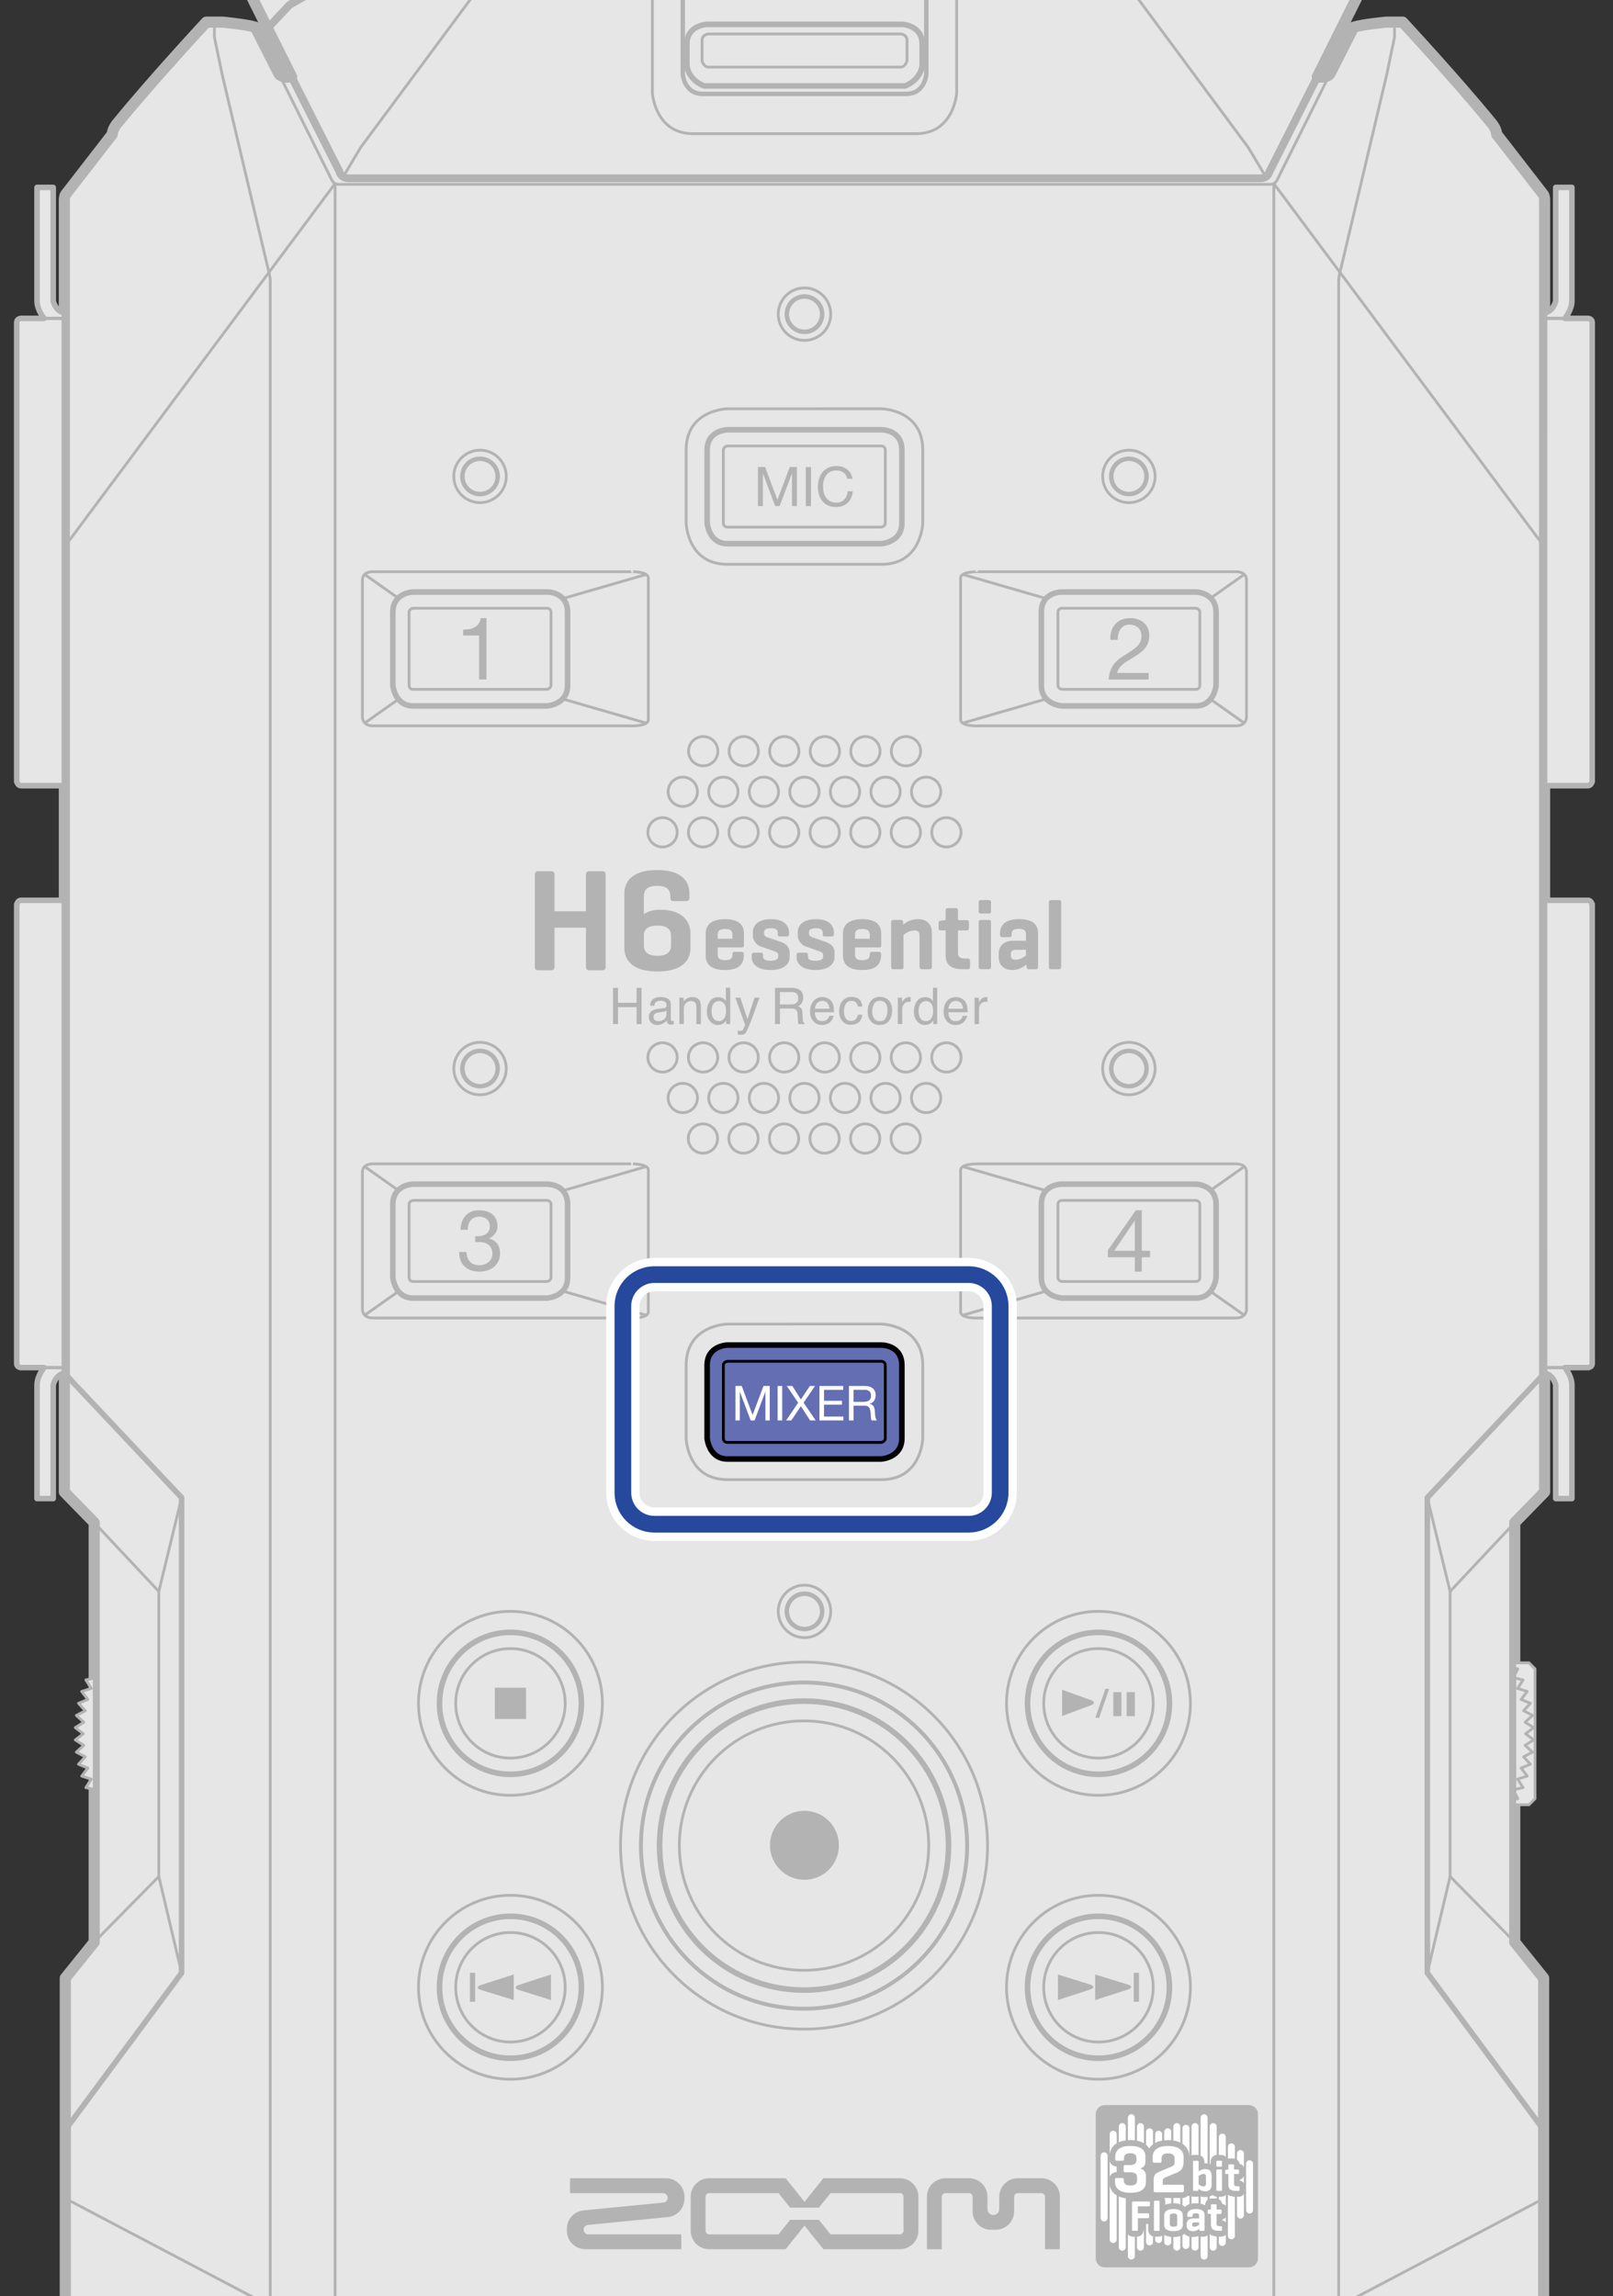 <?xml version="1.0" encoding="utf-8"?>
<!-- Generator: Adobe Illustrator 27.0.0, SVG Export Plug-In . SVG Version: 6.00 Build 0)  -->
<svg version="1.1" xmlns="http://www.w3.org/2000/svg" xmlns:xlink="http://www.w3.org/1999/xlink" x="0px" y="0px"
	 width="144.954px" height="206.312px" viewBox="0 0 144.954 206.312" style="enable-background:new 0 0 144.954 206.312;"
	 xml:space="preserve">
<rect x="0" y="0" width="144.954" height="206.312" fill="#333333" stroke="none"/>
<style type="text/css">
	.st0{clip-path:url(#SVGID_00000052067041363051224440000001897947148212177799_);}
	.st1{fill:#E6E6E6;stroke:#B3B3B3;stroke-linejoin:round;stroke-miterlimit:10;}
	.st2{fill:#E6E6E6;stroke:#B3B3B3;stroke-width:0.5;stroke-linejoin:round;stroke-miterlimit:10;}
	.st3{fill:none;stroke:#B3B3B3;stroke-width:0.3;stroke-miterlimit:10;}
	.st4{fill:none;stroke:#B3B3B3;stroke-width:0.25;stroke-linejoin:round;stroke-miterlimit:10;}
	.st5{fill:none;stroke:#B3B3B3;stroke-width:0.5;stroke-linejoin:round;stroke-miterlimit:10;}
	.st6{fill:none;stroke:#B3B3B3;stroke-width:0.4;stroke-linejoin:round;stroke-miterlimit:10;}
	.st7{fill:none;stroke:#B3B3B3;stroke-width:0.7;stroke-linecap:round;stroke-linejoin:round;stroke-miterlimit:10;}
	.st8{fill:none;stroke:#B3B3B3;stroke-width:0.7;stroke-linejoin:round;stroke-miterlimit:10;}
	.st9{fill:none;stroke:#B3B3B3;stroke-width:0.6;stroke-linejoin:round;stroke-miterlimit:10;}
	.st10{fill:none;stroke:#B3B3B3;stroke-width:0.25;stroke-linecap:round;stroke-linejoin:round;stroke-miterlimit:10;}
	.st11{fill:#646EB3;stroke:#000000;stroke-width:0.5;stroke-linejoin:round;stroke-miterlimit:10;}
	.st12{fill:none;stroke:#000000;stroke-width:0.25;stroke-linejoin:round;stroke-miterlimit:10;}
	.st13{fill:none;stroke:#B3B3B3;stroke-width:0.25;stroke-miterlimit:10;}
	.st14{fill:none;stroke:#B3B3B3;stroke-width:0.35;stroke-miterlimit:10;}
	.st15{fill:none;stroke:#B3B3B3;stroke-width:0.5;stroke-miterlimit:10;}
	.st16{fill:#E6E6E6;stroke:#B3B3B3;stroke-width:0.25;stroke-linejoin:round;stroke-miterlimit:2;}
	.st17{fill:#E6E6E6;stroke:#B3B3B3;stroke-width:0.25;stroke-miterlimit:2;}
	.st18{fill:none;stroke:#B3B3B3;stroke-width:0.25;stroke-linejoin:round;stroke-miterlimit:2;}
	.st19{fill:#B3B3B3;}
	.st20{fill:#FFFFFF;}
	.st21{fill:#232323;}
	.st22{fill:none;stroke:#FFFFFF;stroke-width:3;stroke-miterlimit:10;}
	.st23{fill:none;stroke:#26499D;stroke-width:1.5;stroke-miterlimit:10;}
</style>
<g id="レイヤー_1">
	<g>
		<defs>
			<rect id="SVGID_1_" width="144.954" height="206.312"/>
		</defs>
		<clipPath id="SVGID_00000160177341442162042610000004155555248427796890_">
			<use xlink:href="#SVGID_1_"  style="overflow:visible;"/>
		</clipPath>
		<g style="clip-path:url(#SVGID_00000160177341442162042610000004155555248427796890_);">
			<g>
				<path class="st1" d="M72.294-64.693l8.118-8.118l2.061,0l34.274,34.274l3.994-3.993l1.269,0.02l12.777,12.737l0.447,2.905
					L118.379,6.908c1.002,0.121,1.156-0.303,1.156-0.303l2.114-4.165c0.832-0.253,2.942-0.452,2.942-0.452h1.458
					c0,0,4.803,5.175,7.957,9.038c0,0,0.478,0.523,0.495,1.043l4.205,5.425c0,0,0.099,0.133,0.099,0.515v10.607v105.442
					l-2.681,2.748v37.697l2.597,3.231v85.072c0,0-7.94,10.618-17.592,19.619l-1.458,0l-2.1-0.376c0,0-0.238-0.035-0.345-0.215
					l-2.657-0.553H93.628c0,0-1.339-0.005-1.815,0.07c0,0-0.131,0.161-0.387,0.161H53.161c-0.256,0-0.387-0.161-0.387-0.161
					c-0.476-0.075-1.815-0.07-1.815-0.07H30.019l-2.657,0.553c-0.107,0.179-0.345,0.215-0.345,0.215l-2.1,0.376l-1.458,0
					c-9.652-9.001-17.592-19.619-17.592-19.619v-85.072l2.597-3.231v-37.697l-2.681-2.748V28.615V18.009
					c0-0.381,0.099-0.515,0.099-0.515l4.205-5.425c0.018-0.52,0.495-1.043,0.495-1.043c3.153-3.863,7.957-9.038,7.957-9.038h1.458
					c0,0,2.11,0.199,2.942,0.452l2.114,4.165c0,0,0.154,0.424,1.156,0.303L9.354-26.868l0.447-2.905L22.578-42.51l1.269-0.02
					l3.994,3.993L62.115-72.81l2.061,0L72.294-64.693z"/>
				<g>
					<path class="st2" d="M5.783,28.615l0.001,41.979H1.866c-0.256,0-0.364-0.365-0.364-0.365v-41.26
						c0-0.327,0.364-0.361,0.364-0.361H3.96c0,0-0.631-0.746-0.631-1.564V16.84h1.452v10.204c0,0,0.199,0.933,1.002,1.064V28.615z"
						/>
					<line class="st3" x1="3.96" y1="28.608" x2="5.783" y2="28.608"/>
				</g>
				<g>
					<path class="st2" d="M5.783,122.873l0.001-41.979H1.866c-0.256,0-0.364,0.365-0.364,0.365v41.26
						c0,0.327,0.364,0.361,0.364,0.361H3.96c0,0-0.631,0.746-0.631,1.564v10.204h1.452v-10.204c0,0,0.199-0.933,1.002-1.064V122.873
						z"/>
					<line class="st3" x1="3.96" y1="122.88" x2="5.783" y2="122.88"/>
				</g>
				<polyline class="st4" points="8.464,136.805 14.273,142.993 14.273,168.607 8.464,174.502 				"/>
				<polyline class="st5" points="5.783,123.381 16.319,134.563 16.319,177.271 6.02,191.172 				"/>
				<line class="st4" x1="14.273" y1="142.993" x2="16.319" y2="134.563"/>
				<line class="st4" x1="14.273" y1="168.607" x2="16.319" y2="177.271"/>
				<polyline class="st4" points="5.784,49.156 30.112,16.493 30.112,208.188 				"/>
				<line class="st4" x1="30.112" y1="274.726" x2="30.112" y2="281.282"/>
				<path class="st4" d="M19.264,2.077l0.004,1.257l0.692,3.34l4.105,17.367c0,0,0.22,0.75,0.22,1.201v257.183"/>
				<polyline class="st4" points="30.84,15.878 32.409,13.252 52.513,-13.865 				"/>
				<g>
					<path class="st4" d="M58.263,51.936v12.716c0,0.677-1.749,0.566-1.749,0.566H33.517c-0.936,0-0.947-0.742-0.947-0.742V52.112
						c0-0.793,0.947-0.743,0.947-0.743h23.095C56.611,51.37,58.263,51.302,58.263,51.936z"/>
					<line class="st4" x1="32.772" y1="51.614" x2="35.788" y2="53.743"/>
					<line class="st4" x1="50.587" y1="53.778" x2="58.061" y2="51.614"/>
					<line class="st4" x1="32.772" y1="64.968" x2="35.788" y2="62.84"/>
					<line class="st4" x1="50.587" y1="62.805" x2="58.061" y2="64.968"/>
					<path class="st5" d="M51.006,55.014v6.56c0,1.754-1.854,1.854-1.854,1.854H37.125c-1.662,0-1.823-1.854-1.823-1.854v-6.56
						c0-1.787,1.822-1.822,1.822-1.822h12.027C49.152,53.192,51.006,53.149,51.006,55.014z"/>
					<path class="st4" d="M49.516,55.014v6.56c0,0.309-0.364,0.364-0.364,0.364H37.125c-0.372,0-0.364-0.364-0.364-0.364v-6.56
						c0-0.317,0.364-0.364,0.364-0.364h12.026C49.152,54.65,49.516,54.646,49.516,55.014z"/>
				</g>
				<g>
					<path class="st4" d="M58.263,105.142v12.716c0,0.677-1.749,0.566-1.749,0.566H33.517c-0.936,0-0.947-0.742-0.947-0.742v-12.363
						c0-0.793,0.947-0.743,0.947-0.743h23.095C56.611,104.576,58.263,104.508,58.263,105.142z"/>
					<line class="st4" x1="32.772" y1="104.82" x2="35.788" y2="106.949"/>
					<line class="st4" x1="50.587" y1="106.984" x2="58.061" y2="104.82"/>
					<line class="st4" x1="32.772" y1="118.174" x2="35.788" y2="116.046"/>
					<line class="st4" x1="50.587" y1="116.011" x2="58.061" y2="118.174"/>
					<path class="st5" d="M51.006,108.22v6.56c0,1.754-1.854,1.854-1.854,1.854H37.125c-1.662,0-1.823-1.854-1.823-1.854v-6.56
						c0-1.787,1.822-1.822,1.822-1.822h12.027C49.152,106.398,51.006,106.355,51.006,108.22z"/>
					<path class="st4" d="M49.516,108.22v6.56c0,0.309-0.364,0.364-0.364,0.364H37.125c-0.372,0-0.364-0.364-0.364-0.364v-6.56
						c0-0.317,0.364-0.364,0.364-0.364h12.026C49.152,107.856,49.516,107.852,49.516,108.22z"/>
				</g>
				<g>
					<circle class="st4" cx="43.138" cy="42.806" r="2.358"/>
					<circle class="st6" cx="43.138" cy="42.806" r="1.587"/>
				</g>
				<g>
					<circle class="st4" cx="72.297" cy="28.228" r="2.358"/>
					<circle class="st6" cx="72.297" cy="28.228" r="1.587"/>
				</g>
				<g>
					<circle class="st4" cx="72.297" cy="144.785" r="2.358"/>
					<circle class="st6" cx="72.297" cy="144.785" r="1.587"/>
				</g>
				<g>
					<circle class="st4" cx="43.138" cy="96.013" r="2.358"/>
					<circle class="st6" cx="43.138" cy="96.013" r="1.587"/>
				</g>
				<g>
					<circle class="st4" cx="45.872" cy="153.048" r="8.264"/>
					<circle class="st5" cx="45.872" cy="153.048" r="6.377"/>
					<circle class="st4" cx="45.872" cy="153.048" r="4.92"/>
				</g>
				<g>
					<circle class="st4" cx="45.872" cy="178.559" r="8.264"/>
					<circle class="st5" cx="45.872" cy="178.559" r="6.377"/>
					<circle class="st4" cx="45.872" cy="178.559" r="4.92"/>
				</g>
				<polyline class="st7" points="72.294,-64.693 57.991,-50.391 57.991,-48.329 92.265,-14.056 				"/>
				<g>
					<path class="st2" d="M138.805,28.615l-0.001,41.979h3.918c0.256,0,0.364-0.365,0.364-0.365v-41.26
						c0-0.327-0.364-0.361-0.364-0.361h-2.094c0,0,0.631-0.746,0.631-1.564V16.84h-1.452v10.204c0,0-0.199,0.933-1.002,1.064V28.615
						z"/>
					<line class="st3" x1="140.627" y1="28.608" x2="138.805" y2="28.608"/>
				</g>
				<g>
					<path class="st2" d="M138.805,122.873l-0.001-41.979h3.918c0.256,0,0.364,0.365,0.364,0.365v41.26
						c0,0.327-0.364,0.361-0.364,0.361h-2.094c0,0,0.631,0.746,0.631,1.564v10.204h-1.452v-10.204c0,0-0.199-0.933-1.002-1.064
						V122.873z"/>
					<line class="st3" x1="140.627" y1="122.88" x2="138.805" y2="122.88"/>
				</g>
				<polyline class="st4" points="136.123,136.805 130.314,142.993 130.314,168.607 136.123,174.502 				"/>
				<polyline class="st5" points="138.805,123.381 128.268,134.563 128.268,177.271 138.567,191.172 				"/>
				<line class="st4" x1="130.314" y1="142.993" x2="128.268" y2="134.563"/>
				<line class="st4" x1="130.314" y1="168.607" x2="128.268" y2="177.271"/>
				<path class="st8" d="M118.379,6.908l-4.295,8.508c0,0-0.11,0.603-0.823,0.603H31.327c-0.714,0-0.823-0.603-0.823-0.603
					l-4.295-8.508"/>
				<path class="st4" d="M119.475,6.727l-4.73,9.501c0,0-0.212,0.338-0.514,0.338h-0.42H30.776h-0.42
					c-0.303,0-0.514-0.338-0.514-0.338l-4.73-9.501"/>
				<polyline class="st4" points="138.804,49.156 114.475,16.493 114.475,208.188 				"/>
				<line class="st4" x1="114.475" y1="274.726" x2="114.475" y2="281.282"/>
				<path class="st4" d="M125.323,2.077l-0.004,1.257l-0.692,3.34l-4.105,17.367c0,0-0.22,0.75-0.22,1.201v257.183"/>
				<path class="st4" d="M114.276,208.188c0,0,2.496,0.193,2.496,2.951v61.476c0,0,0.027,2.144-2.497,2.144H30.312
					c-2.524,0-2.497-2.144-2.497-2.144V211.14c0-2.758,2.496-2.951,2.496-2.951H114.276z"/>
				<rect x="34.979" y="213.364" class="st5" width="74.629" height="55.046"/>
				<path class="st8" d="M92.074-13.865h-0.698H53.211h-0.698l-1.392,0L26.022,0.434l-1.738,1.848c0,0-0.211,0.353-0.098,0.582"/>
				<path class="st9" d="M116.747-38.537"/>
				<polyline class="st4" points="113.747,15.878 112.178,13.252 92.074,-13.865 				"/>
				<g>
					<path class="st4" d="M86.325,51.936v12.716c0,0.677,1.749,0.566,1.749,0.566h22.997c0.936,0,0.947-0.742,0.947-0.742V52.112
						c0-0.793-0.947-0.743-0.947-0.743H87.976C87.976,51.37,86.325,51.302,86.325,51.936z"/>
					<line class="st4" x1="111.815" y1="51.614" x2="108.8" y2="53.743"/>
					<line class="st4" x1="94" y1="53.778" x2="86.526" y2="51.614"/>
					<line class="st4" x1="111.815" y1="64.968" x2="108.8" y2="62.84"/>
					<line class="st4" x1="94" y1="62.805" x2="86.526" y2="64.968"/>
					<path class="st5" d="M93.582,55.014v6.56c0,1.754,1.854,1.854,1.854,1.854h12.026c1.662,0,1.823-1.854,1.823-1.854v-6.56
						c0-1.787-1.822-1.822-1.822-1.822H95.436C95.436,53.192,93.582,53.149,93.582,55.014z"/>
					<path class="st4" d="M95.071,55.014v6.56c0,0.309,0.364,0.364,0.364,0.364h12.027c0.372,0,0.364-0.364,0.364-0.364v-6.56
						c0-0.317-0.364-0.364-0.364-0.364H95.436C95.436,54.65,95.071,54.646,95.071,55.014z"/>
				</g>
				<g>
					<path class="st4" d="M86.325,105.142v12.716c0,0.677,1.749,0.566,1.749,0.566h22.997c0.936,0,0.947-0.742,0.947-0.742v-12.363
						c0-0.793-0.947-0.743-0.947-0.743H87.976C87.976,104.576,86.325,104.508,86.325,105.142z"/>
					<line class="st4" x1="111.815" y1="104.82" x2="108.8" y2="106.949"/>
					<line class="st4" x1="94" y1="106.984" x2="86.526" y2="104.82"/>
					<line class="st4" x1="111.815" y1="118.174" x2="108.8" y2="116.046"/>
					<line class="st4" x1="94" y1="116.011" x2="86.526" y2="118.174"/>
					<path class="st5" d="M93.582,108.22v6.56c0,1.754,1.854,1.854,1.854,1.854h12.026c1.662,0,1.823-1.854,1.823-1.854v-6.56
						c0-1.787-1.822-1.822-1.822-1.822H95.436C95.436,106.398,93.582,106.355,93.582,108.22z"/>
					<path class="st4" d="M95.071,108.22v6.56c0,0.309,0.364,0.364,0.364,0.364h12.027c0.372,0,0.364-0.364,0.364-0.364v-6.56
						c0-0.317-0.364-0.364-0.364-0.364H95.436C95.436,107.856,95.071,107.852,95.071,108.22z"/>
				</g>
				<g>
					<circle class="st4" cx="101.449" cy="42.806" r="2.358"/>
					<circle class="st6" cx="101.449" cy="42.806" r="1.587"/>
				</g>
				<g>
					<circle class="st4" cx="101.449" cy="96.013" r="2.358"/>
					<circle class="st6" cx="101.449" cy="96.013" r="1.587"/>
				</g>
				<g>
					<circle class="st4" cx="98.716" cy="153.048" r="8.264"/>
					<circle class="st5" cx="98.716" cy="153.048" r="6.377"/>
					<circle class="st4" cx="98.715" cy="153.048" r="4.92"/>
				</g>
				<g>
					<circle class="st4" cx="98.716" cy="178.559" r="8.264"/>
					<circle class="st5" cx="98.716" cy="178.559" r="6.377"/>
					<circle class="st4" cx="98.715" cy="178.559" r="4.92"/>
				</g>
				<line class="st5" x1="52.513" y1="-13.865" x2="27.841" y2="-38.537"/>
				<line class="st7" x1="52.243" y1="-14.056" x2="72.294" y2="-34.027"/>
				<g>
					
						<rect x="62.135" y="-54.75" transform="matrix(0.707 -0.707 0.707 0.707 59.744 40.747)" class="st10" width="33.846" height="6.013"/>
					<line class="st10" x1="87.842" y1="-64.693" x2="92.136" y2="-60.527"/>
					<line class="st10" x1="66.023" y1="-42.96" x2="70.275" y2="-38.708"/>
				</g>
				<g>
					
						<rect x="54.984" y="-61.065" transform="matrix(0.707 -0.707 0.707 0.707 48.198 28.077)" class="st10" width="6.013" height="33.846"/>
					<line class="st10" x1="45.041" y1="-52.925" x2="49.208" y2="-57.22"/>
					<line class="st10" x1="66.774" y1="-31.107" x2="71.026" y2="-35.359"/>
				</g>
				<g>
					
						<rect x="47.318" y="-53.45" transform="matrix(0.707 -0.707 0.707 0.707 40.568 24.886)" class="st10" width="6.013" height="33.846"/>
					<line class="st10" x1="37.375" y1="-45.311" x2="41.541" y2="-49.605"/>
					<line class="st10" x1="59.108" y1="-23.492" x2="63.36" y2="-27.744"/>
				</g>
				<g>
					
						<rect x="54.993" y="-65.548" transform="matrix(0.707 -0.707 0.707 0.707 58.9 23.651)" class="st10" width="6.013" height="12.549"/>
					<line class="st10" x1="52.58" y1="-60.527" x2="56.746" y2="-64.822"/>
				</g>
				<g>
					
						<rect x="69.737" y="-47.149" transform="matrix(0.707 -0.707 0.707 0.707 56.595 48.349)" class="st10" width="33.846" height="6.013"/>
					<line class="st10" x1="95.444" y1="-57.091" x2="99.738" y2="-52.925"/>
					<line class="st10" x1="73.625" y1="-35.359" x2="77.877" y2="-31.106"/>
				</g>
				<g>
					
						<rect x="77.339" y="-39.547" transform="matrix(0.707 -0.707 0.707 0.707 53.446 55.951)" class="st10" width="33.846" height="6.013"/>
					<line class="st10" x1="103.046" y1="-49.489" x2="107.34" y2="-45.323"/>
					<line class="st10" x1="81.227" y1="-27.757" x2="85.479" y2="-23.504"/>
				</g>
				<g>
					<path class="st5" d="M81.047,40.437v6.56c0,1.754-1.854,1.854-1.854,1.854H65.369c-1.662,0-1.823-1.854-1.823-1.854v-6.56
						c0-1.787,1.822-1.822,1.822-1.822h13.824C79.193,38.615,81.047,38.572,81.047,40.437z"/>
					<path class="st4" d="M79.557,40.437v6.56c0,0.309-0.364,0.364-0.364,0.364H65.369c-0.372,0-0.364-0.364-0.364-0.364v-6.56
						c0-0.317,0.364-0.364,0.364-0.364h13.823C79.193,40.072,79.557,40.068,79.557,40.437z"/>
					<path class="st4" d="M79.218,50.705c3.607,0,3.708-3.708,3.708-3.708v-6.56c0-3.644-3.708-3.708-3.708-3.708H65.369
						c0,0-3.708,0.064-3.708,3.708v6.56c0,0,0.101,3.708,3.708,3.708H79.218z"/>
				</g>
				<g>
					<path class="st11" d="M81.047,122.678v6.56c0,1.754-1.854,1.854-1.854,1.854H65.369c-1.662,0-1.823-1.854-1.823-1.854v-6.56
						c0-1.787,1.822-1.822,1.822-1.822h13.824C79.193,120.856,81.047,120.813,81.047,122.678z"/>
					<path class="st12" d="M79.557,122.678v6.56c0,0.309-0.364,0.364-0.364,0.364H65.369c-0.372,0-0.364-0.364-0.364-0.364v-6.56
						c0-0.317,0.364-0.364,0.364-0.364h13.823C79.193,122.314,79.557,122.31,79.557,122.678z"/>
					<path class="st4" d="M79.218,132.946c3.607,0,3.708-3.708,3.708-3.708v-6.56c0-3.644-3.708-3.708-3.708-3.708H65.369
						c0,0-3.708,0.064-3.708,3.708v6.56c0,0,0.101,3.708,3.708,3.708H79.218z"/>
				</g>
				<g>
					<path class="st4" d="M82.329,12.011c3.402,0,3.644-3.644,3.644-3.644v-9.657c0-3.486-3.644-3.645-3.644-3.645H62.271
						c0,0-3.644,0.159-3.644,3.645v9.657c0,0,0.242,3.644,3.644,3.644H82.329z"/>
					<path class="st6" d="M81.436,8.437c1.683,0,1.805-1.759,1.805-1.759v-7.061c0-1.924-1.82-1.82-1.82-1.82H63.18
						c0,0-1.82-0.104-1.82,1.82v7.061c0,0,0.121,1.759,1.805,1.759H81.436z"/>
					<path class="st5" d="M81.347,7.723c1.629-0.714,1.529-2.029,1.529-2.029V3.971c0-1.698-1.776-1.78-1.776-1.78H63.501
						c0,0-1.776,0.082-1.776,1.78v1.722c0,0-0.1,1.315,1.529,2.029H81.347z"/>
					<path class="st4" d="M80.951,6.028c0.407,0,0.559-0.556,0.559-0.556V3.625c0-0.531-0.573-0.574-0.573-0.574H63.664
						c0,0-0.573,0.043-0.573,0.574v1.847c0,0,0.152,0.556,0.559,0.556H80.951z"/>
				</g>
				<line class="st5" x1="116.747" y1="-38.537" x2="92.074" y2="-13.865"/>
				<g>
					<circle class="st13" cx="59.538" cy="74.785" r="1.317"/>
					<circle class="st13" cx="63.182" cy="74.785" r="1.317"/>
					<circle class="st13" cx="66.827" cy="74.785" r="1.317"/>
					<circle class="st13" cx="70.471" cy="74.785" r="1.317"/>
					<circle class="st13" cx="74.115" cy="74.785" r="1.317"/>
					<circle class="st13" cx="77.76" cy="74.785" r="1.317"/>
					<circle class="st13" cx="81.404" cy="74.785" r="1.317"/>
					<circle class="st13" cx="85.049" cy="74.785" r="1.317"/>
					<circle class="st13" cx="61.36" cy="71.141" r="1.317"/>
					<circle class="st13" cx="65.005" cy="71.141" r="1.317"/>
					<circle class="st13" cx="68.649" cy="71.141" r="1.317"/>
					<circle class="st13" cx="72.294" cy="71.141" r="1.317"/>
					<circle class="st13" cx="75.938" cy="71.141" r="1.317"/>
					<circle class="st13" cx="79.582" cy="71.141" r="1.317"/>
					<circle class="st13" cx="63.195" cy="67.496" r="1.317"/>
					<circle class="st13" cx="66.839" cy="67.496" r="1.317"/>
					<circle class="st13" cx="70.484" cy="67.496" r="1.317"/>
					<circle class="st13" cx="74.128" cy="67.496" r="1.317"/>
					<circle class="st13" cx="77.772" cy="67.496" r="1.317"/>
					<circle class="st13" cx="81.417" cy="67.496" r="1.317"/>
					<circle class="st13" cx="83.227" cy="71.141" r="1.317"/>
					<circle class="st13" cx="85.049" cy="95.011" r="1.317"/>
					<circle class="st13" cx="81.404" cy="95.011" r="1.317"/>
					<circle class="st13" cx="77.76" cy="95.011" r="1.317"/>
					<circle class="st13" cx="74.115" cy="95.011" r="1.317"/>
					<circle class="st13" cx="70.471" cy="95.011" r="1.317"/>
					<circle class="st13" cx="66.827" cy="95.011" r="1.317"/>
					<circle class="st13" cx="63.182" cy="95.011" r="1.317"/>
					<circle class="st13" cx="59.538" cy="95.011" r="1.317"/>
					<circle class="st13" cx="83.227" cy="98.656" r="1.317"/>
					<circle class="st13" cx="79.582" cy="98.656" r="1.317"/>
					<circle class="st13" cx="75.938" cy="98.656" r="1.317"/>
					<circle class="st13" cx="72.293" cy="98.656" r="1.317"/>
					<circle class="st13" cx="68.649" cy="98.656" r="1.317"/>
					<circle class="st13" cx="65.005" cy="98.656" r="1.317"/>
					<circle class="st13" cx="81.392" cy="102.3" r="1.317"/>
					<circle class="st13" cx="77.748" cy="102.3" r="1.317"/>
					<circle class="st13" cx="74.103" cy="102.3" r="1.317"/>
					<circle class="st13" cx="70.459" cy="102.3" r="1.317"/>
					<circle class="st13" cx="66.815" cy="102.3" r="1.317"/>
					<circle class="st13" cx="63.17" cy="102.3" r="1.317"/>
					<circle class="st13" cx="61.36" cy="98.656" r="1.317"/>
				</g>
				<g>
					<circle class="st13" cx="72.256" cy="165.829" r="16.491"/>
					<circle class="st14" cx="72.256" cy="165.829" r="14.657"/>
					<circle class="st15" cx="72.256" cy="165.829" r="12.984"/>
					<circle class="st13" cx="72.256" cy="165.829" r="11.207"/>
				</g>
				<polygon class="st16" points="8.464,161.655 8.183,161.619 8.464,161.08 8.464,160.784 7.717,160.619 8.204,159.855 
					7.34,159.583 7.892,158.864 7.055,158.518 7.667,157.85 6.863,157.431 7.531,156.819 6.768,156.333 7.486,155.781 6.767,155.23 
					7.531,154.743 6.863,154.131 7.667,153.713 7.055,153.045 7.892,152.699 7.34,151.98 8.204,151.708 7.718,150.944 
					8.464,150.778 8.464,150.482 8.183,149.944 8.464,149.908 				"/>
				<polygon class="st17" points="136.123,162.159 137.399,162.159 137.945,161.612 137.945,149.95 137.399,149.404 
					136.123,149.404 				"/>
				<polygon class="st18" points="136.124,161.655 136.404,161.619 136.123,161.08 136.124,160.784 136.87,160.619 136.383,159.855 
					137.247,159.583 136.695,158.864 137.532,158.518 136.92,157.85 137.724,157.431 137.056,156.819 137.82,156.333 
					137.101,155.781 137.82,155.23 137.056,154.743 137.724,154.131 136.92,153.713 137.532,153.045 136.695,152.699 
					137.247,151.98 136.383,151.708 136.87,150.944 136.123,150.778 136.124,150.482 136.404,149.944 136.123,149.908 				"/>
				<polyline class="st4" points="116.037,209.267 120.303,207.236 138.746,197.535 				"/>
				<polyline class="st4" points="28.582,209.267 24.316,207.236 5.874,197.535 				"/>
			</g>
			<g>
				<path class="st19" d="M101.98,112.385v-2.698h-0.015l-1.835,2.698H101.98z M102.602,112.385h0.746v0.583h-0.746v1.291h-0.622
					v-1.291h-2.418v-0.638l2.511-3.584h0.529V112.385z"/>
				<g>
					<polygon class="st20" points="66.092,124.531 66.656,124.531 67.632,127.134 68.613,124.531 69.176,124.531 69.176,127.629 
						68.786,127.629 68.786,125.052 68.778,125.052 67.81,127.629 67.459,127.629 66.491,125.052 66.483,125.052 66.483,127.629 
						66.092,127.629 					"/>
					<rect x="69.882" y="124.531" class="st20" width="0.412" height="3.098"/>
					<polygon class="st20" points="71.726,126.036 70.706,124.531 71.201,124.531 71.973,125.741 72.78,124.531 73.24,124.531 
						72.216,126.036 73.305,127.629 72.802,127.629 71.969,126.349 71.11,127.629 70.645,127.629 					"/>
					<polygon class="st20" points="73.641,124.531 75.779,124.531 75.779,124.878 74.053,124.878 74.053,125.863 75.662,125.863 
						75.662,126.21 74.053,126.21 74.053,127.282 75.793,127.282 75.793,127.629 73.641,127.629 					"/>
					<path class="st20" d="M76.293,124.531h1.458c0.581,0,0.942,0.316,0.942,0.811c0,0.373-0.165,0.681-0.538,0.785v0.009
						c0.36,0.069,0.434,0.334,0.464,0.638c0.026,0.304,0.008,0.642,0.182,0.855h-0.46c-0.117-0.126-0.052-0.46-0.112-0.764
						c-0.044-0.304-0.118-0.56-0.517-0.56h-1.007v1.324h-0.412V124.531z M77.564,125.958c0.386,0,0.716-0.1,0.716-0.551
						c0-0.303-0.165-0.529-0.552-0.529h-1.024v1.08H77.564z"/>
				</g>
				<g>
					<polygon class="st19" points="68.116,41.96 68.755,41.96 69.863,44.912 70.974,41.96 71.615,41.96 71.615,45.474 
						71.172,45.474 71.172,42.551 71.161,42.551 70.064,45.474 69.665,45.474 68.568,42.551 68.559,42.551 68.559,45.474 
						68.116,45.474 					"/>
					<rect x="72.414" y="41.96" class="st19" width="0.467" height="3.514"/>
					<path class="st19" d="M76.139,43.018c-0.098-0.497-0.497-0.748-0.984-0.748c-0.836,0-1.191,0.688-1.191,1.422
						c0,0.802,0.354,1.471,1.196,1.471c0.615,0,0.969-0.433,1.014-1.014h0.467c-0.089,0.876-0.635,1.407-1.52,1.407
						c-1.093,0-1.624-0.807-1.624-1.831c0-1.018,0.581-1.85,1.664-1.85c0.733,0,1.338,0.394,1.446,1.142H76.139z"/>
				</g>
				<g>
					<polygon class="st19" points="55.091,88.759 55.537,88.759 55.537,90.104 57.21,90.104 57.21,88.759 57.654,88.759 
						57.654,92.013 57.21,92.013 57.21,90.492 55.537,90.492 55.537,92.013 55.091,92.013 					"/>
					<path class="st19" d="M59.689,90.577c0.091-0.012,0.153-0.05,0.184-0.114c0.017-0.037,0.026-0.087,0.026-0.154
						c0-0.136-0.048-0.235-0.145-0.296c-0.096-0.062-0.235-0.093-0.415-0.093c-0.208,0-0.355,0.056-0.442,0.169
						c-0.049,0.062-0.081,0.155-0.095,0.278h-0.372c0.007-0.292,0.102-0.498,0.284-0.611c0.182-0.116,0.393-0.173,0.634-0.173
						c0.279,0,0.505,0.054,0.679,0.16c0.172,0.106,0.258,0.272,0.258,0.496v1.367c0,0.041,0.009,0.074,0.026,0.099
						c0.017,0.025,0.053,0.038,0.107,0.038c0.017,0,0.038-0.001,0.06-0.003c0.022-0.003,0.046-0.005,0.071-0.01v0.294
						c-0.062,0.019-0.109,0.03-0.141,0.035c-0.033,0.003-0.077,0.005-0.133,0.005c-0.137,0-0.237-0.048-0.299-0.146
						c-0.033-0.051-0.055-0.125-0.069-0.219c-0.081,0.107-0.198,0.198-0.35,0.276c-0.152,0.078-0.32,0.118-0.503,0.118
						c-0.22,0-0.4-0.068-0.539-0.201c-0.14-0.132-0.209-0.301-0.209-0.501c0-0.22,0.068-0.391,0.206-0.51
						c0.138-0.122,0.318-0.197,0.541-0.224L59.689,90.577z M58.849,91.655c0.084,0.066,0.184,0.1,0.299,0.1
						c0.141,0,0.276-0.032,0.408-0.097c0.222-0.108,0.332-0.285,0.332-0.529v-0.32c-0.049,0.031-0.111,0.056-0.188,0.078
						c-0.077,0.021-0.152,0.035-0.226,0.043l-0.241,0.032c-0.145,0.018-0.253,0.049-0.326,0.09c-0.123,0.07-0.184,0.18-0.184,0.332
						C58.723,91.498,58.765,91.589,58.849,91.655"/>
					<path class="st19" d="M61.054,89.642h0.379v0.336c0.112-0.139,0.231-0.239,0.357-0.3c0.125-0.06,0.265-0.091,0.418-0.091
						c0.337,0,0.564,0.118,0.683,0.352c0.064,0.129,0.097,0.313,0.097,0.552v1.522h-0.405v-1.496c0-0.144-0.022-0.262-0.065-0.35
						c-0.071-0.147-0.199-0.221-0.385-0.221c-0.094,0-0.172,0.009-0.233,0.028c-0.109,0.033-0.205,0.098-0.288,0.195
						c-0.066,0.078-0.109,0.159-0.129,0.242c-0.021,0.084-0.03,0.203-0.03,0.357v1.243h-0.399V89.642z"/>
					<path class="st19" d="M64.993,89.715c0.071,0.044,0.151,0.121,0.24,0.232v-1.199h0.384v3.266h-0.359v-0.33
						c-0.093,0.146-0.202,0.251-0.329,0.316c-0.127,0.066-0.271,0.097-0.435,0.097c-0.264,0-0.492-0.111-0.685-0.332
						c-0.192-0.223-0.289-0.519-0.289-0.888c0-0.345,0.088-0.645,0.264-0.898c0.176-0.253,0.427-0.379,0.753-0.379
						C64.72,89.6,64.872,89.637,64.993,89.715 M64.103,91.493c0.107,0.171,0.279,0.257,0.516,0.257c0.184,0,0.335-0.079,0.453-0.238
						c0.118-0.159,0.177-0.387,0.177-0.683c0-0.3-0.061-0.522-0.183-0.666c-0.122-0.144-0.273-0.216-0.452-0.216
						c-0.2,0-0.362,0.077-0.486,0.231c-0.124,0.153-0.186,0.379-0.186,0.678C63.943,91.109,63.996,91.321,64.103,91.493"/>
					<path class="st19" d="M67.026,92.786c0.076-0.144,0.257-0.501,0.487-1.106c0.098-0.257,0.219-0.589,0.364-0.998
						c0.193-0.541,0.318-0.889,0.374-1.041h-0.441l-0.64,1.932l-0.636-1.932h-0.452l0.877,2.442c-0.021,0.052-0.054,0.134-0.1,0.243
						c-0.046,0.109-0.072,0.169-0.08,0.181c-0.023,0.035-0.053,0.066-0.087,0.091c-0.035,0.024-0.089,0.036-0.162,0.036
						c-0.024,0-0.051-0.002-0.082-0.006c-0.031-0.005-0.081-0.017-0.15-0.035v0.363C66.297,92.955,66.875,93.069,67.026,92.786z"/>
					<path class="st19" d="M69.65,88.759h1.479c0.243,0,0.444,0.037,0.602,0.109c0.3,0.138,0.45,0.395,0.45,0.769
						c0,0.194-0.04,0.354-0.121,0.478c-0.08,0.124-0.193,0.224-0.337,0.299c0.127,0.051,0.222,0.12,0.287,0.204
						c0.064,0.084,0.1,0.222,0.107,0.41l0.015,0.436c0.005,0.124,0.015,0.216,0.032,0.276c0.026,0.104,0.073,0.17,0.141,0.2v0.073
						h-0.541c-0.015-0.029-0.026-0.064-0.035-0.109c-0.008-0.044-0.016-0.13-0.022-0.257l-0.027-0.543
						c-0.01-0.213-0.086-0.355-0.23-0.427c-0.082-0.04-0.21-0.06-0.385-0.06H70.09v1.396h-0.44V88.759z M71.082,90.251
						c0.201,0,0.36-0.042,0.477-0.125c0.117-0.082,0.175-0.232,0.175-0.448c0-0.231-0.082-0.39-0.246-0.472
						c-0.087-0.045-0.204-0.067-0.351-0.067H70.09v1.113H71.082z"/>
					<path class="st19" d="M74.398,89.706c0.157,0.079,0.276,0.181,0.359,0.307c0.08,0.12,0.132,0.259,0.159,0.419
						c0.024,0.109,0.035,0.283,0.035,0.522h-1.726c0.008,0.241,0.064,0.436,0.17,0.58c0.105,0.147,0.269,0.22,0.49,0.22
						c0.206,0,0.372-0.069,0.494-0.207c0.069-0.08,0.118-0.172,0.147-0.279h0.392c-0.01,0.088-0.045,0.185-0.103,0.292
						c-0.058,0.107-0.123,0.195-0.195,0.262c-0.12,0.118-0.269,0.198-0.446,0.239c-0.095,0.024-0.203,0.035-0.323,0.035
						c-0.293,0-0.542-0.107-0.746-0.322c-0.204-0.215-0.306-0.516-0.306-0.903c0-0.38,0.103-0.69,0.308-0.928
						c0.206-0.238,0.474-0.357,0.806-0.357C74.079,89.588,74.241,89.628,74.398,89.706 M74.541,90.638
						c-0.016-0.172-0.053-0.311-0.112-0.415c-0.108-0.192-0.289-0.288-0.543-0.288c-0.182,0-0.334,0.066-0.457,0.199
						c-0.123,0.132-0.188,0.301-0.195,0.504H74.541z"/>
					<path class="st19" d="M77.184,89.767c0.172,0.13,0.276,0.354,0.31,0.67h-0.399c-0.024-0.146-0.079-0.267-0.166-0.363
						c-0.087-0.097-0.225-0.145-0.417-0.145c-0.26,0-0.447,0.123-0.559,0.372c-0.073,0.161-0.109,0.359-0.109,0.595
						c0,0.237,0.051,0.436,0.155,0.599c0.103,0.162,0.265,0.243,0.487,0.243c0.17,0,0.305-0.05,0.404-0.15
						c0.1-0.101,0.168-0.239,0.206-0.414h0.399c-0.046,0.314-0.159,0.545-0.341,0.69c-0.182,0.145-0.415,0.218-0.699,0.218
						c-0.318,0-0.572-0.113-0.762-0.34c-0.19-0.226-0.285-0.51-0.285-0.849c0-0.417,0.104-0.741,0.312-0.973
						c0.208-0.232,0.472-0.348,0.794-0.348C76.788,89.572,77.011,89.637,77.184,89.767"/>
					<path class="st19" d="M79.855,89.878c0.21,0.204,0.314,0.503,0.314,0.898c0,0.383-0.092,0.698-0.277,0.948
						c-0.184,0.249-0.471,0.373-0.86,0.373c-0.324,0-0.581-0.109-0.772-0.33c-0.19-0.22-0.285-0.516-0.285-0.888
						c0-0.398,0.1-0.715,0.301-0.952c0.201-0.235,0.471-0.354,0.81-0.354C79.389,89.572,79.646,89.675,79.855,89.878 M78.384,90.871
						c0,0.253,0.055,0.463,0.165,0.631c0.109,0.168,0.283,0.253,0.521,0.253c0.261,0,0.44-0.1,0.537-0.3
						c0.097-0.2,0.146-0.422,0.146-0.667c0-0.222-0.035-0.401-0.105-0.541c-0.111-0.218-0.302-0.327-0.574-0.327
						c-0.24,0-0.416,0.093-0.525,0.279C78.439,90.384,78.384,90.609,78.384,90.871"/>
					<path class="st19" d="M80.684,89.642h0.379v0.409c0.031-0.08,0.107-0.177,0.228-0.291c0.122-0.114,0.261-0.172,0.419-0.172
						c0.007,0,0.019,0.001,0.037,0.003c0.018,0.001,0.048,0.004,0.091,0.009v0.42c-0.023-0.004-0.045-0.006-0.065-0.009
						c-0.02-0.001-0.042-0.002-0.066-0.002c-0.201,0-0.355,0.065-0.463,0.194c-0.108,0.129-0.162,0.278-0.162,0.447v1.364h-0.399
						V89.642z"/>
					<path class="st19" d="M83.6,89.715c0.071,0.044,0.151,0.121,0.24,0.232v-1.199h0.384v3.266h-0.359v-0.33
						c-0.093,0.146-0.202,0.251-0.329,0.316c-0.127,0.066-0.271,0.097-0.435,0.097c-0.264,0-0.492-0.111-0.685-0.332
						c-0.192-0.223-0.289-0.519-0.289-0.888c0-0.345,0.088-0.645,0.264-0.898c0.176-0.253,0.427-0.379,0.753-0.379
						C83.327,89.6,83.478,89.637,83.6,89.715 M82.71,91.493c0.107,0.171,0.279,0.257,0.516,0.257c0.184,0,0.334-0.079,0.453-0.238
						c0.118-0.159,0.177-0.387,0.177-0.683c0-0.3-0.061-0.522-0.183-0.666c-0.122-0.144-0.273-0.216-0.451-0.216
						c-0.201,0-0.363,0.077-0.487,0.231c-0.124,0.153-0.186,0.379-0.186,0.678C82.549,91.109,82.603,91.321,82.71,91.493"/>
					<path class="st19" d="M86.399,89.706c0.157,0.079,0.276,0.181,0.359,0.307c0.079,0.12,0.132,0.259,0.158,0.419
						c0.024,0.109,0.036,0.283,0.036,0.522h-1.726c0.008,0.241,0.064,0.436,0.17,0.58c0.105,0.147,0.269,0.22,0.49,0.22
						c0.206,0,0.372-0.069,0.494-0.207c0.069-0.08,0.118-0.172,0.147-0.279h0.392c-0.01,0.088-0.045,0.185-0.103,0.292
						c-0.059,0.107-0.123,0.195-0.195,0.262c-0.12,0.118-0.269,0.198-0.447,0.239c-0.095,0.024-0.202,0.035-0.323,0.035
						c-0.293,0-0.543-0.107-0.746-0.322c-0.204-0.215-0.306-0.516-0.306-0.903c0-0.38,0.103-0.69,0.308-0.928
						c0.206-0.238,0.474-0.357,0.806-0.357C86.079,89.588,86.241,89.628,86.399,89.706 M86.542,90.638
						c-0.016-0.172-0.053-0.311-0.112-0.415c-0.109-0.192-0.289-0.288-0.543-0.288c-0.182,0-0.334,0.066-0.457,0.199
						c-0.123,0.132-0.188,0.301-0.195,0.504H86.542z"/>
					<path class="st19" d="M87.581,89.642h0.379v0.409c0.031-0.08,0.107-0.177,0.228-0.291c0.122-0.114,0.261-0.172,0.419-0.172
						c0.007,0,0.019,0.001,0.037,0.003c0.018,0.001,0.048,0.004,0.091,0.009v0.42c-0.023-0.004-0.045-0.006-0.065-0.009
						c-0.02-0.001-0.042-0.002-0.066-0.002c-0.201,0-0.355,0.065-0.463,0.194c-0.108,0.129-0.162,0.278-0.162,0.447v1.364h-0.399
						V89.642z"/>
					<path class="st19" d="M49.831,81.882h2.828v-3.259c0-0.236,0.078-0.34,0.314-0.34h1.139c0.235,0,0.314,0.104,0.314,0.34v8.22
						c0,0.236-0.079,0.34-0.314,0.34h-1.139c-0.235,0-0.314-0.104-0.314-0.34v-3.494h-2.828v3.494c0,0.236-0.078,0.34-0.314,0.34
						h-1.139c-0.235,0-0.314-0.104-0.314-0.34v-8.22c0-0.236,0.079-0.34,0.314-0.34h1.139c0.235,0,0.314,0.104,0.314,0.34V81.882z"
						/>
					<path class="st19" d="M56.106,80.298c0-1.06,0.667-2.121,2.945-2.121c2.291,0,2.906,1.061,2.906,2.121v0.34
						c0,0.236-0.092,0.327-0.314,0.327h-1.087c-0.235,0-0.314-0.091-0.314-0.327v-0.091c0-0.615-0.327-0.955-1.191-0.955
						c-0.85,0-1.191,0.34-1.191,0.955v1.597c0.327-0.235,0.812-0.406,1.453-0.406c2.003,0,2.737,1.048,2.737,2.147v1.269
						c0,1.101-0.694,2.134-2.972,2.134s-2.971-1.034-2.971-2.134V80.298z M60.308,84.133c0-0.654-0.366-0.967-1.23-0.967
						c-0.812,0-1.218,0.3-1.218,0.89v0.838c0,0.654,0.354,0.982,1.218,0.982c0.864,0,1.23-0.327,1.23-0.982V84.133z"/>
					<path class="st19" d="M66.856,84.926c0,0.141-0.051,0.204-0.186,0.204H64.5v0.658c0,0.311,0.161,0.489,0.661,0.489
						c0.5,0,0.661-0.177,0.661-0.489v-0.044c0-0.151,0.059-0.222,0.212-0.222h0.593c0.144,0,0.212,0.071,0.212,0.222v0.098
						c0,0.8-0.441,1.316-1.687,1.316c-1.246,0-1.737-0.516-1.737-1.316v-1.947c0-0.791,0.499-1.307,1.745-1.307
						c1.237,0,1.695,0.516,1.695,1.307V84.926z M64.5,84.348h1.322v-0.391c0-0.311-0.186-0.489-0.661-0.489
						c-0.483,0-0.661,0.177-0.661,0.489V84.348z"/>
					<path class="st19" d="M69.892,83.77c0-0.276-0.255-0.364-0.618-0.364c-0.364,0-0.611,0.088-0.611,0.364v0.116
						c0,0.177,0.145,0.275,0.263,0.32l1.221,0.418c0.525,0.178,0.813,0.498,0.813,0.915v0.471c0,0.57-0.483,1.147-1.712,1.147
						c-1.229,0-1.695-0.577-1.695-1.147v-0.204c0-0.143,0.051-0.205,0.195-0.205h0.627c0.144,0,0.195,0.062,0.195,0.205v0.15
						c0,0.276,0.297,0.373,0.678,0.373c0.381,0,0.687-0.098,0.687-0.373v-0.16c0-0.16-0.111-0.239-0.382-0.337l-1.228-0.435
						c-0.314-0.116-0.67-0.498-0.67-0.943V83.77c0-0.569,0.399-1.182,1.627-1.182c1.221,0,1.619,0.613,1.619,1.182v0.168
						c0,0.152-0.042,0.205-0.195,0.205h-0.627c-0.136,0-0.186-0.053-0.186-0.205V83.77z"/>
					<path class="st19" d="M73.928,83.77c0-0.276-0.254-0.364-0.618-0.364c-0.364,0-0.611,0.088-0.611,0.364v0.116
						c0,0.177,0.145,0.275,0.263,0.32l1.221,0.418c0.525,0.178,0.813,0.498,0.813,0.915v0.471c0,0.57-0.483,1.147-1.712,1.147
						c-1.228,0-1.694-0.577-1.694-1.147v-0.204c0-0.143,0.05-0.205,0.195-0.205h0.627c0.144,0,0.195,0.062,0.195,0.205v0.15
						c0,0.276,0.297,0.373,0.678,0.373c0.382,0,0.687-0.098,0.687-0.373v-0.16c0-0.16-0.111-0.239-0.382-0.337l-1.228-0.435
						c-0.314-0.116-0.67-0.498-0.67-0.943V83.77c0-0.569,0.399-1.182,1.628-1.182c1.22,0,1.619,0.613,1.619,1.182v0.168
						c0,0.152-0.042,0.205-0.195,0.205h-0.627c-0.136,0-0.186-0.053-0.186-0.205V83.77z"/>
					<path class="st19" d="M79.193,84.926c0,0.141-0.051,0.204-0.186,0.204h-2.17v0.658c0,0.311,0.161,0.489,0.661,0.489
						c0.5,0,0.661-0.177,0.661-0.489v-0.044c0-0.151,0.059-0.222,0.211-0.222h0.593c0.144,0,0.212,0.071,0.212,0.222v0.098
						c0,0.8-0.441,1.316-1.687,1.316c-1.246,0-1.737-0.516-1.737-1.316v-1.947c0-0.791,0.499-1.307,1.745-1.307
						c1.237,0,1.695,0.516,1.695,1.307V84.926z M76.837,84.348h1.322v-0.391c0-0.311-0.186-0.489-0.661-0.489
						c-0.483,0-0.661,0.177-0.661,0.489V84.348z"/>
					<path class="st19" d="M80.941,82.659c0.153,0,0.204,0.062,0.212,0.213l0.017,0.213c0.237-0.204,0.67-0.497,1.356-0.497
						c0.779,0,1.22,0.497,1.22,1.191v3.077c0,0.16-0.059,0.231-0.203,0.231h-0.695c-0.145,0-0.212-0.071-0.212-0.231v-2.783
						c0-0.319-0.102-0.471-0.458-0.471c-0.424,0-0.805,0.258-0.983,0.4v2.854c0,0.16-0.051,0.231-0.204,0.231h-0.703
						c-0.144,0-0.203-0.071-0.203-0.231v-3.983c0-0.151,0.059-0.213,0.203-0.213H80.941z"/>
					<path class="st19" d="M86.859,82.676c0.153,0,0.212,0.053,0.212,0.205v0.498c0,0.159-0.059,0.222-0.212,0.222h-0.771v2.045
						c0,0.346,0.204,0.48,0.678,0.48h0.195c0.145,0,0.212,0.062,0.212,0.222v0.516c0,0.16-0.067,0.222-0.212,0.222h-0.364
						c-1.237,0-1.619-0.444-1.619-1.316v-2.169h-0.416c-0.152,0-0.211-0.062-0.211-0.222v-0.445c0-0.151,0.059-0.196,0.211-0.213
						l0.39-0.045h0.026v-0.853c0-0.161,0.059-0.222,0.203-0.222h0.712c0.144,0,0.195,0.062,0.195,0.222v0.853H86.859z"/>
					<path class="st19" d="M89.06,81.868c0,0.151-0.051,0.213-0.203,0.213h-0.704c-0.143,0-0.203-0.062-0.203-0.213v-0.764
						c0-0.16,0.06-0.232,0.203-0.232h0.704c0.152,0,0.203,0.072,0.203,0.232V81.868z M89.06,86.855c0,0.16-0.051,0.231-0.203,0.231
						h-0.704c-0.143,0-0.203-0.071-0.203-0.231v-3.975c0-0.16,0.06-0.222,0.203-0.222h0.704c0.152,0,0.203,0.062,0.203,0.222V86.855
						z"/>
					<path class="st19" d="M89.871,83.868c0-0.791,0.508-1.281,1.712-1.281c1.246,0,1.703,0.489,1.703,1.281v2.987
						c0,0.16-0.051,0.231-0.204,0.231h-0.627c-0.153,0-0.186-0.071-0.204-0.231l-0.017-0.186c-0.246,0.213-0.67,0.489-1.254,0.489
						c-0.831,0-1.229-0.525-1.229-1.111v-0.4c0-0.595,0.441-1.12,1.28-1.12h1.169v-0.569c0-0.32-0.152-0.498-0.636-0.498
						c-0.483,0-0.652,0.143-0.652,0.463v0.062c0,0.16-0.059,0.222-0.211,0.222h-0.619c-0.152,0-0.211-0.062-0.211-0.222V83.868z
						 M92.201,85.85v-0.507h-0.957c-0.322,0-0.407,0.168-0.407,0.4v0.141c0,0.267,0.178,0.347,0.432,0.347
						C91.658,86.233,92.006,86.002,92.201,85.85"/>
					<path class="st19" d="M95.365,86.855c0,0.16-0.051,0.231-0.203,0.231h-0.704c-0.143,0-0.203-0.071-0.203-0.231v-5.752
						c0-0.16,0.06-0.232,0.203-0.232h0.704c0.152,0,0.203,0.072,0.203,0.232V86.855z"/>
				</g>
				<path class="st19" d="M75.391,165.803c0-1.711-1.387-3.098-3.098-3.098c-1.71,0-3.097,1.387-3.097,3.098
					c0,1.711,1.387,3.098,3.097,3.098C74.004,168.901,75.391,167.515,75.391,165.803"/>
				<g>
					<polygon class="st19" points="99.286,151.883 98.435,154.341 98.776,154.351 99.674,151.755 99.332,151.745 					"/>
					<path class="st19" d="M95.446,154.194l2.598-0.975c0.345-0.129,0.343-0.335-0.003-0.461l-2.595-0.931V154.194z"/>
					<rect x="100.046" y="152.043" class="st19" width="0.733" height="2.153"/>
					<rect x="101.249" y="152.043" class="st19" width="0.735" height="2.153"/>
				</g>
				<g>
					<rect x="101.887" y="177.256" class="st19" width="0.469" height="2.606"/>
					<path class="st19" d="M95.075,179.708l2.881-0.943c0.39-0.126,0.387-0.331-0.004-0.454l-2.877-0.901V179.708z"/>
					<path class="st19" d="M98.418,179.708l2.944-0.946c0.39-0.126,0.387-0.327-0.004-0.448l-2.94-0.904V179.708z"/>
				</g>
				<rect x="44.469" y="151.645" class="st19" width="2.806" height="2.806"/>
				<g>
					<rect x="42.232" y="177.256" class="st19" width="0.467" height="2.605"/>
					<path class="st19" d="M49.512,177.408l-2.884,0.943c-0.388,0.128-0.385,0.33,0.006,0.454l2.878,0.901V177.408z"/>
					<path class="st19" d="M46.168,177.408l-2.943,0.946c-0.391,0.125-0.388,0.327,0.004,0.447l2.939,0.906V177.408z"/>
				</g>
				<g>
					<path class="st19" d="M87.406,198.692c0,0.433,0.179,0.867,0.485,1.172c0.308,0.307,0.74,0.486,1.173,0.486h0.416
						c0.434,0,0.865-0.179,1.173-0.486c0.306-0.305,0.485-0.739,0.485-1.172v-1.306c0-0.087,0.034-0.174,0.095-0.235
						c0.062-0.061,0.149-0.096,0.235-0.096h2.112c0.086,0,0.172,0.035,0.235,0.096c0.061,0.062,0.096,0.148,0.096,0.235v4.711h1.332
						l0.003-4.721c0-0.434-0.177-0.866-0.483-1.171c-0.309-0.307-0.74-0.486-1.173-0.486h-2.132c-0.434,0-0.865,0.179-1.171,0.486
						c-0.307,0.305-0.487,0.737-0.487,1.171v1.112c0,0.138-0.057,0.277-0.154,0.375c-0.098,0.098-0.236,0.156-0.373,0.156
						c-0.14,0-0.279-0.057-0.375-0.156c-0.099-0.098-0.156-0.237-0.156-0.375v-1.112c0-0.434-0.178-0.866-0.485-1.171
						c-0.307-0.307-0.739-0.486-1.173-0.486h-2.129c-0.434,0-0.865,0.179-1.173,0.486c-0.307,0.305-0.483,0.737-0.483,1.171v4.721
						h1.333v-4.711c0-0.087,0.037-0.174,0.098-0.235c0.06-0.061,0.148-0.096,0.233-0.096h2.11c0.089,0,0.174,0.035,0.236,0.096
						c0.062,0.062,0.096,0.148,0.096,0.235V198.692z M73.595,199.458l1.04,1.301h6.23c0.089,0,0.174-0.036,0.235-0.096
						c0.062-0.063,0.096-0.148,0.096-0.235v-3.041c0-0.087-0.035-0.174-0.096-0.235c-0.061-0.061-0.147-0.096-0.235-0.096h-6.227
						l-1.043,1.304h-2.591l-1.039-1.304h-6.23c-0.086,0-0.174,0.035-0.234,0.096c-0.062,0.062-0.097,0.148-0.097,0.235v3.044
						c0,0.086,0.035,0.173,0.097,0.234c0.06,0.062,0.148,0.097,0.234,0.097h6.23l1.039-1.304H73.595z M52.873,200.762
						c-0.106,0-0.215-0.042-0.294-0.117c-0.077-0.075-0.126-0.18-0.13-0.287c-0.006-0.109,0.032-0.219,0.102-0.3
						c0.07-0.082,0.173-0.135,0.281-0.146l7.183-0.705c0.404-0.039,0.792-0.234,1.065-0.537c0.273-0.301,0.429-0.706,0.429-1.113
						v-0.182c0-0.434-0.179-0.866-0.486-1.171c-0.307-0.307-0.737-0.486-1.171-0.486h-8.625v1.336h8.351
						c0.108,0,0.217,0.042,0.294,0.117c0.079,0.075,0.127,0.18,0.132,0.287c0.007,0.109-0.032,0.217-0.102,0.3
						c-0.071,0.082-0.174,0.136-0.282,0.145l-7.182,0.705c-0.405,0.04-0.792,0.235-1.066,0.535
						c-0.273,0.301-0.429,0.707-0.429,1.114v0.181c0,0.434,0.179,0.865,0.485,1.172c0.307,0.308,0.738,0.485,1.173,0.485h8.625
						v-1.335H52.873z M72.299,199.975l-1.693,2.121h-6.88c-0.434,0-0.865-0.177-1.172-0.485c-0.307-0.307-0.485-0.738-0.485-1.172
						v-3.064c0-0.434,0.178-0.866,0.485-1.171c0.307-0.307,0.738-0.486,1.172-0.486h6.88l1.693,2.122l1.694-2.122h6.881
						c0.435,0,0.866,0.179,1.171,0.486c0.308,0.305,0.487,0.737,0.487,1.171v3.064c0,0.434-0.179,0.865-0.487,1.172
						c-0.305,0.308-0.737,0.485-1.171,0.485h-6.881L72.299,199.975z"/>
				</g>
				<path class="st19" d="M43.712,61.05h-0.661v-3.95h-1.43v-0.528c0.754,0,1.438-0.202,1.586-1.034h0.505V61.05z"/>
				<path class="st19" d="M99.784,57.49c-0.055-1.12,0.607-1.952,1.772-1.952c0.964,0,1.726,0.56,1.726,1.586
					c0,0.973-0.652,1.462-1.337,1.89c-0.692,0.42-1.415,0.769-1.547,1.453h2.83v0.583h-3.6c0.109-1.306,0.769-1.773,1.547-2.254
					c0.933-0.575,1.407-0.917,1.407-1.68c0-0.598-0.482-0.995-1.065-0.995c-0.769,0-1.096,0.708-1.073,1.369H99.784z"/>
				<path class="st19" d="M42.706,111.07c0.1,0.008,0.191,0.008,0.283,0.008c0.55,0,1.032-0.298,1.032-0.887
					c0-0.566-0.413-0.872-0.963-0.872c-0.711,0-1.017,0.543-1.025,1.178h-0.65c0.039-1.032,0.589-1.75,1.675-1.75
					c0.94,0,1.651,0.451,1.651,1.452c0,0.474-0.337,0.887-0.749,1.078v0.015c0.657,0.145,0.978,0.665,0.978,1.315
					c0,1.085-0.849,1.651-1.865,1.651c-1.101,0-1.828-0.649-1.804-1.766h0.65c0.022,0.703,0.413,1.193,1.155,1.193
					c0.634,0,1.177-0.39,1.177-1.048c0-0.68-0.512-1.039-1.154-1.039c-0.13,0-0.268,0.007-0.39,0.022V111.07z"/>
			</g>
			<path class="st19" d="M112.244,189.149H99.271c-0.442,0-0.802,0.36-0.802,0.802v12.974c0,0.442,0.36,0.802,0.802,0.802h12.974
				c0.442,0,0.802-0.36,0.802-0.802v-12.974C113.046,189.509,112.687,189.149,112.244,189.149"/>
			<path class="st20" d="M99.221,199.599c-0.172,0-0.312-0.139-0.312-0.312v-5.584c0-0.172,0.14-0.312,0.312-0.312
				c0.172,0,0.312,0.14,0.312,0.312v5.584C99.533,199.46,99.393,199.599,99.221,199.599"/>
			<path class="st20" d="M100.038,201.538c-0.172,0-0.312-0.139-0.312-0.312v-9.462c0-0.172,0.14-0.312,0.312-0.312
				c0.172,0,0.312,0.139,0.312,0.312v9.462C100.35,201.398,100.21,201.538,100.038,201.538"/>
			<path class="st20" d="M100.855,202.223c-0.172,0-0.312-0.14-0.312-0.312v-10.833c0-0.172,0.14-0.312,0.312-0.312
				c0.172,0,0.312,0.14,0.312,0.312v10.833C101.167,202.083,101.027,202.223,100.855,202.223"/>
			<path class="st20" d="M101.672,203.023c-0.172,0-0.312-0.139-0.312-0.312v-12.432c0-0.172,0.14-0.312,0.312-0.312
				c0.172,0,0.312,0.14,0.312,0.312v12.432C101.984,202.883,101.844,203.023,101.672,203.023"/>
			<path class="st20" d="M102.489,202.223c-0.172,0-0.312-0.14-0.312-0.312v-10.833c0-0.172,0.14-0.312,0.312-0.312
				c0.172,0,0.312,0.14,0.312,0.312v10.833C102.801,202.083,102.661,202.223,102.489,202.223"/>
			<path class="st20" d="M103.306,201.756c-0.172,0-0.312-0.139-0.312-0.312v-9.898c0-0.172,0.14-0.312,0.312-0.312
				c0.172,0,0.312,0.139,0.312,0.312v9.898C103.619,201.617,103.478,201.756,103.306,201.756"/>
			<path class="st20" d="M104.123,201.538c-0.172,0-0.312-0.139-0.312-0.312v-9.462c0-0.172,0.14-0.312,0.312-0.312
				c0.172,0,0.312,0.139,0.312,0.312v9.462C104.436,201.398,104.296,201.538,104.123,201.538"/>
			<path class="st20" d="M104.94,201.756c-0.172,0-0.312-0.139-0.312-0.312v-9.898c0-0.172,0.14-0.312,0.312-0.312
				c0.172,0,0.312,0.139,0.312,0.312v9.898C105.253,201.617,105.113,201.756,104.94,201.756"/>
			<path class="st20" d="M105.757,202.223c-0.172,0-0.312-0.14-0.312-0.312v-10.833c0-0.172,0.14-0.312,0.312-0.312
				c0.172,0,0.312,0.14,0.312,0.312v10.833C106.07,202.083,105.93,202.223,105.757,202.223"/>
			<path class="st20" d="M106.575,202.07c-0.172,0-0.312-0.139-0.312-0.312v-10.527c0-0.172,0.14-0.312,0.312-0.312
				c0.172,0,0.312,0.14,0.312,0.312v10.527C106.887,201.931,106.747,202.07,106.575,202.07"/>
			<path class="st20" d="M107.392,202.223c-0.172,0-0.312-0.14-0.312-0.312v-10.833c0-0.172,0.14-0.312,0.312-0.312
				c0.172,0,0.312,0.14,0.312,0.312v10.833C107.704,202.083,107.564,202.223,107.392,202.223"/>
			<path class="st20" d="M108.209,203.023c-0.172,0-0.312-0.139-0.312-0.312v-12.432c0-0.172,0.14-0.312,0.312-0.312
				c0.172,0,0.312,0.14,0.312,0.312v12.432C108.521,202.883,108.381,203.023,108.209,203.023"/>
			<path class="st20" d="M109.026,202.223c-0.172,0-0.312-0.14-0.312-0.312v-10.833c0-0.172,0.14-0.312,0.312-0.312
				c0.172,0,0.312,0.14,0.312,0.312v10.833C109.338,202.083,109.198,202.223,109.026,202.223"/>
			<path class="st20" d="M109.843,201.805c-0.172,0-0.312-0.139-0.312-0.312v-9.47c0-0.172,0.14-0.312,0.312-0.312
				c0.172,0,0.312,0.139,0.312,0.312v9.47C110.155,201.665,110.015,201.805,109.843,201.805"/>
			<path class="st20" d="M110.66,201.202c-0.172,0-0.312-0.14-0.312-0.312v-7.994c0-0.172,0.14-0.312,0.312-0.312
				c0.172,0,0.312,0.14,0.312,0.312v7.994C110.973,201.062,110.832,201.202,110.66,201.202"/>
			<path class="st20" d="M111.477,199.341c-0.172,0-0.312-0.139-0.312-0.312v-5.53c0-0.172,0.14-0.312,0.312-0.312
				c0.172,0,0.312,0.139,0.312,0.312v5.53C111.79,199.201,111.65,199.341,111.477,199.341"/>
			<path class="st20" d="M112.294,198.886c-0.172,0-0.312-0.139-0.312-0.312v-4.158c0-0.172,0.14-0.312,0.312-0.312
				c0.172,0,0.312,0.14,0.312,0.312v4.158C112.607,198.747,112.467,198.886,112.294,198.886"/>
			<path class="st21" d="M106.911,197.252h-0.135c0.019-0.026,0.039-0.058,0.051-0.084L106.911,197.252z"/>
			<path class="st21" d="M106.93,193.742c-0.013,0.013-0.032,0.026-0.045,0.039v-0.039H106.93z"/>
			<path class="st21" d="M101.324,197.535c-0.013,0.013-0.019,0.032-0.032,0.051v-0.051H101.324z"/>
			<path class="st19" d="M111.912,196.539v0.225c0,0.354-0.257,0.617-0.617,0.617h-0.167c-0.424,0-0.714-0.103-0.9-0.257
				c-0.109,0.161-0.289,0.257-0.501,0.257h-0.328c-0.167,0-0.315-0.064-0.424-0.161c-0.174,0.122-0.399,0.186-0.656,0.186
				c-0.186,0-0.347-0.026-0.482-0.071c-0.077,0.026-0.154,0.045-0.238,0.045h-0.296c-0.154,0-0.283-0.051-0.392-0.129l-0.084-0.084
				c-0.013,0.026-0.032,0.058-0.051,0.084c-0.122,0.154-0.309,0.244-0.534,0.244h-1.607c0.058,0.096,0.09,0.212,0.09,0.341v0.264
				c0.193-0.084,0.437-0.135,0.733-0.135c0.476,0,0.81,0.129,1.022,0.328c0.206-0.199,0.527-0.328,0.996-0.328
				c0.347,0,0.598,0.064,0.784,0.174c0.013-0.013,0.026-0.019,0.039-0.026c0.019-0.341,0.27-0.579,0.611-0.579h0.328
				c0.309,0,0.54,0.199,0.598,0.482c0.276,0.064,0.463,0.296,0.463,0.598v0.212c0,0.302-0.186,0.534-0.45,0.598v0.09
				c0.289,0.051,0.495,0.296,0.495,0.611v0.225c0,0.354-0.257,0.617-0.617,0.617h-0.167c-0.424,0-0.707-0.103-0.894-0.251
				c-0.109,0.154-0.289,0.251-0.508,0.251h-0.283c-0.077,0-0.154-0.013-0.231-0.045c-0.141,0.051-0.289,0.077-0.444,0.077
				c-0.334,0-0.585-0.109-0.771-0.283c-0.212,0.174-0.527,0.283-0.971,0.283c-0.386,0-0.681-0.09-0.894-0.225
				c-0.103,0.122-0.264,0.193-0.45,0.193h-0.321c-0.354,0-0.611-0.264-0.611-0.624v-0.514h-0.347v0.534h-0.058
				c-0.013,0.354-0.27,0.604-0.617,0.604h-0.334c-0.36,0-0.617-0.264-0.617-0.624v-2.43c0-0.129,0.032-0.238,0.084-0.328
				c0.013-0.019,0.019-0.039,0.032-0.051h-0.032c-1.491-0.129-1.614-1.164-1.614-1.498v-0.193c0-0.392,0.27-0.669,0.656-0.669h0.135
				c-0.006-0.045-0.013-0.09-0.013-0.141v-0.366h-0.09c-0.392,0-0.662-0.276-0.662-0.669v-0.193c0-0.456,0.18-1.511,1.883-1.511
				c0.996,0,1.466,0.366,1.684,0.752c0.264-0.424,0.791-0.752,1.691-0.752c1.382,0,1.896,0.739,1.922,1.446v0.039
				c0.013-0.013,0.032-0.026,0.045-0.039c0.103-0.071,0.231-0.116,0.373-0.116h0.321c0.354,0,0.611,0.264,0.611,0.624v0.129h0.084
				c0.174,0,0.334,0.032,0.469,0.09v-0.219c0-0.36,0.257-0.624,0.611-0.624h0.328c0.257,0,0.463,0.141,0.553,0.354
				c0.064-0.026,0.129-0.032,0.206-0.032h0.321c0.309,0,0.546,0.199,0.598,0.482c0.276,0.064,0.463,0.296,0.463,0.591v0.219
				c0,0.302-0.18,0.534-0.45,0.598v0.09C111.712,195.979,111.912,196.224,111.912,196.539"/>
			<path class="st20" d="M103.242,197.81c0.066,0,0.097,0.023,0.097,0.093v0.244c0,0.069-0.031,0.096-0.097,0.096h-0.988v0.628
				h0.922c0.069,0,0.096,0.023,0.096,0.093v0.247c0,0.07-0.027,0.097-0.096,0.097h-0.922v1.035c0,0.069-0.023,0.101-0.093,0.101
				h-0.337c-0.07,0-0.093-0.031-0.093-0.101v-2.434c0-0.07,0.023-0.101,0.093-0.101H103.242z"/>
			<path class="st20" d="M104.207,200.345c0,0.07-0.023,0.101-0.093,0.101h-0.321c-0.066,0-0.093-0.031-0.093-0.101v-2.508
				c0-0.069,0.027-0.1,0.093-0.1h0.321c0.07,0,0.093,0.031,0.093,0.1V200.345z"/>
			<path class="st20" d="M104.622,199.054c0-0.345,0.267-0.57,0.838-0.57c0.57,0,0.837,0.224,0.837,0.57v0.849
				c0,0.349-0.267,0.573-0.837,0.573c-0.57,0-0.838-0.224-0.838-0.573V199.054z M105.788,199.097c0-0.143-0.113-0.21-0.329-0.21
				c-0.217,0-0.33,0.066-0.33,0.21v0.764c0,0.147,0.113,0.213,0.33,0.213c0.217,0,0.329-0.066,0.329-0.213V199.097z"/>
			<path class="st20" d="M106.691,199.043c0-0.345,0.233-0.558,0.783-0.558c0.57,0,0.779,0.213,0.779,0.558v1.302
				c0,0.07-0.023,0.101-0.093,0.101h-0.287c-0.07,0-0.086-0.031-0.093-0.101l-0.008-0.081c-0.112,0.093-0.306,0.213-0.573,0.213
				c-0.38,0-0.562-0.228-0.562-0.484v-0.175c0-0.26,0.201-0.488,0.585-0.488h0.535v-0.248c0-0.139-0.069-0.217-0.291-0.217
				c-0.221,0-0.298,0.062-0.298,0.202v0.027c0,0.069-0.027,0.097-0.097,0.097h-0.283c-0.07,0-0.097-0.028-0.097-0.097V199.043z
				 M107.757,199.907v-0.221h-0.438c-0.147,0-0.186,0.074-0.186,0.175v0.062c0,0.116,0.082,0.151,0.198,0.151
				C107.509,200.073,107.668,199.973,107.757,199.907"/>
			<path class="st20" d="M109.679,198.523c0.069,0,0.097,0.023,0.097,0.089v0.217c0,0.07-0.028,0.097-0.097,0.097h-0.353v0.892
				c0,0.151,0.093,0.209,0.31,0.209h0.089c0.066,0,0.097,0.027,0.097,0.097v0.225c0,0.069-0.031,0.096-0.097,0.096h-0.166
				c-0.566,0-0.74-0.193-0.74-0.573v-0.946h-0.19c-0.069,0-0.097-0.027-0.097-0.097v-0.193c0-0.066,0.028-0.085,0.097-0.093
				l0.179-0.019h0.012v-0.372c0-0.069,0.027-0.096,0.093-0.096h0.326c0.066,0,0.089,0.027,0.089,0.096v0.372H109.679z"/>
			<path class="st20" d="M107.301,196.858c-0.066,0-0.093-0.031-0.093-0.101v-2.508c0-0.069,0.028-0.1,0.093-0.1h0.321
				c0.07,0,0.093,0.031,0.093,0.1v0.857c0.109-0.085,0.302-0.21,0.605-0.21c0.383,0,0.562,0.221,0.562,0.566v0.86
				c0,0.345-0.179,0.566-0.562,0.566c-0.314,0-0.508-0.132-0.616-0.217l-0.008,0.085c-0.008,0.07-0.027,0.101-0.097,0.101H107.301z
				 M108.374,195.54c0-0.101-0.031-0.202-0.213-0.202c-0.194,0-0.364,0.116-0.446,0.179v0.752c0.082,0.062,0.252,0.178,0.446,0.178
				c0.182,0,0.213-0.101,0.213-0.206V195.54z"/>
			<path class="st20" d="M109.816,194.583c0,0.066-0.023,0.093-0.093,0.093h-0.321c-0.066,0-0.093-0.028-0.093-0.093v-0.334
				c0-0.069,0.027-0.1,0.093-0.1h0.321c0.07,0,0.093,0.031,0.093,0.1V194.583z M109.816,196.757c0,0.07-0.023,0.101-0.093,0.101
				h-0.321c-0.066,0-0.093-0.031-0.093-0.101v-1.732c0-0.069,0.027-0.097,0.093-0.097h0.321c0.07,0,0.093,0.028,0.093,0.097V196.757
				z"/>
			<path class="st20" d="M111.25,194.936c0.069,0,0.097,0.023,0.097,0.089v0.217c0,0.07-0.028,0.097-0.097,0.097h-0.353v0.892
				c0,0.151,0.093,0.209,0.31,0.209h0.089c0.066,0,0.097,0.028,0.097,0.097v0.225c0,0.069-0.031,0.096-0.097,0.096h-0.166
				c-0.566,0-0.74-0.193-0.74-0.573v-0.946h-0.19c-0.069,0-0.097-0.027-0.097-0.097v-0.193c0-0.066,0.028-0.085,0.097-0.093
				l0.179-0.019h0.012v-0.372c0-0.069,0.027-0.096,0.093-0.096h0.326c0.066,0,0.089,0.027,0.089,0.096v0.372H111.25z"/>
			<path class="st20" d="M101.539,194.535c0.405,0,0.592-0.145,0.592-0.447v-0.17c0-0.296-0.157-0.447-0.556-0.447
				c-0.399,0-0.562,0.151-0.562,0.447v0.079c0,0.102-0.042,0.15-0.145,0.15h-0.501c-0.109,0-0.145-0.048-0.145-0.15v-0.193
				c0-0.508,0.284-0.985,1.365-0.985c1.07,0,1.347,0.459,1.347,0.96v0.429c0,0.314-0.115,0.514-0.459,0.629
				c0.381,0.139,0.507,0.381,0.507,0.688v0.538c0,0.501-0.314,0.96-1.383,0.96c-1.081,0-1.401-0.477-1.401-0.985v-0.194
				c0-0.102,0.036-0.15,0.139-0.15h0.507c0.103,0,0.145,0.048,0.145,0.15v0.079c0,0.296,0.199,0.447,0.598,0.447
				s0.598-0.151,0.598-0.447v-0.296c0-0.302-0.188-0.441-0.592-0.441h-0.465c-0.109,0-0.151-0.042-0.151-0.151v-0.356
				c0-0.109,0.042-0.145,0.151-0.145H101.539z"/>
			<path class="st20" d="M106.239,196.3c0.103,0,0.151,0.036,0.151,0.145v0.381c0,0.109-0.048,0.151-0.151,0.151h-2.416
				c-0.109,0-0.151-0.042-0.151-0.151v-0.985c0-0.429,0.223-0.592,0.477-0.695l1.166-0.489c0.109-0.042,0.242-0.127,0.242-0.35
				v-0.369c0-0.302-0.193-0.453-0.592-0.453c-0.393,0-0.58,0.151-0.58,0.453v0.236c0,0.109-0.042,0.151-0.145,0.151h-0.501
				c-0.109,0-0.151-0.042-0.151-0.151v-0.369c0-0.507,0.327-0.984,1.378-0.984c1.057,0,1.401,0.477,1.401,0.984v0.478
				c0,0.586-0.326,0.816-0.573,0.918l-1.021,0.423c-0.199,0.085-0.283,0.133-0.283,0.339v0.338H106.239z"/>
		</g>
	</g>
</g>
<g id="レイヤー_2">
	<g>
		<path class="st22" d="M89.88,134.118c0,1.566-1.27,2.836-2.834,2.836H58.811c-1.566,0-2.836-1.27-2.836-2.836v-16.76
			c0-1.564,1.27-2.834,2.836-2.834h28.235c1.564,0,2.834,1.27,2.834,2.834V134.118z"/>
		<path class="st23" d="M89.88,134.118c0,1.566-1.27,2.836-2.834,2.836H58.811c-1.566,0-2.836-1.27-2.836-2.836v-16.76
			c0-1.564,1.27-2.834,2.836-2.834h28.235c1.564,0,2.834,1.27,2.834,2.834V134.118z"/>
	</g>
</g>
</svg>

